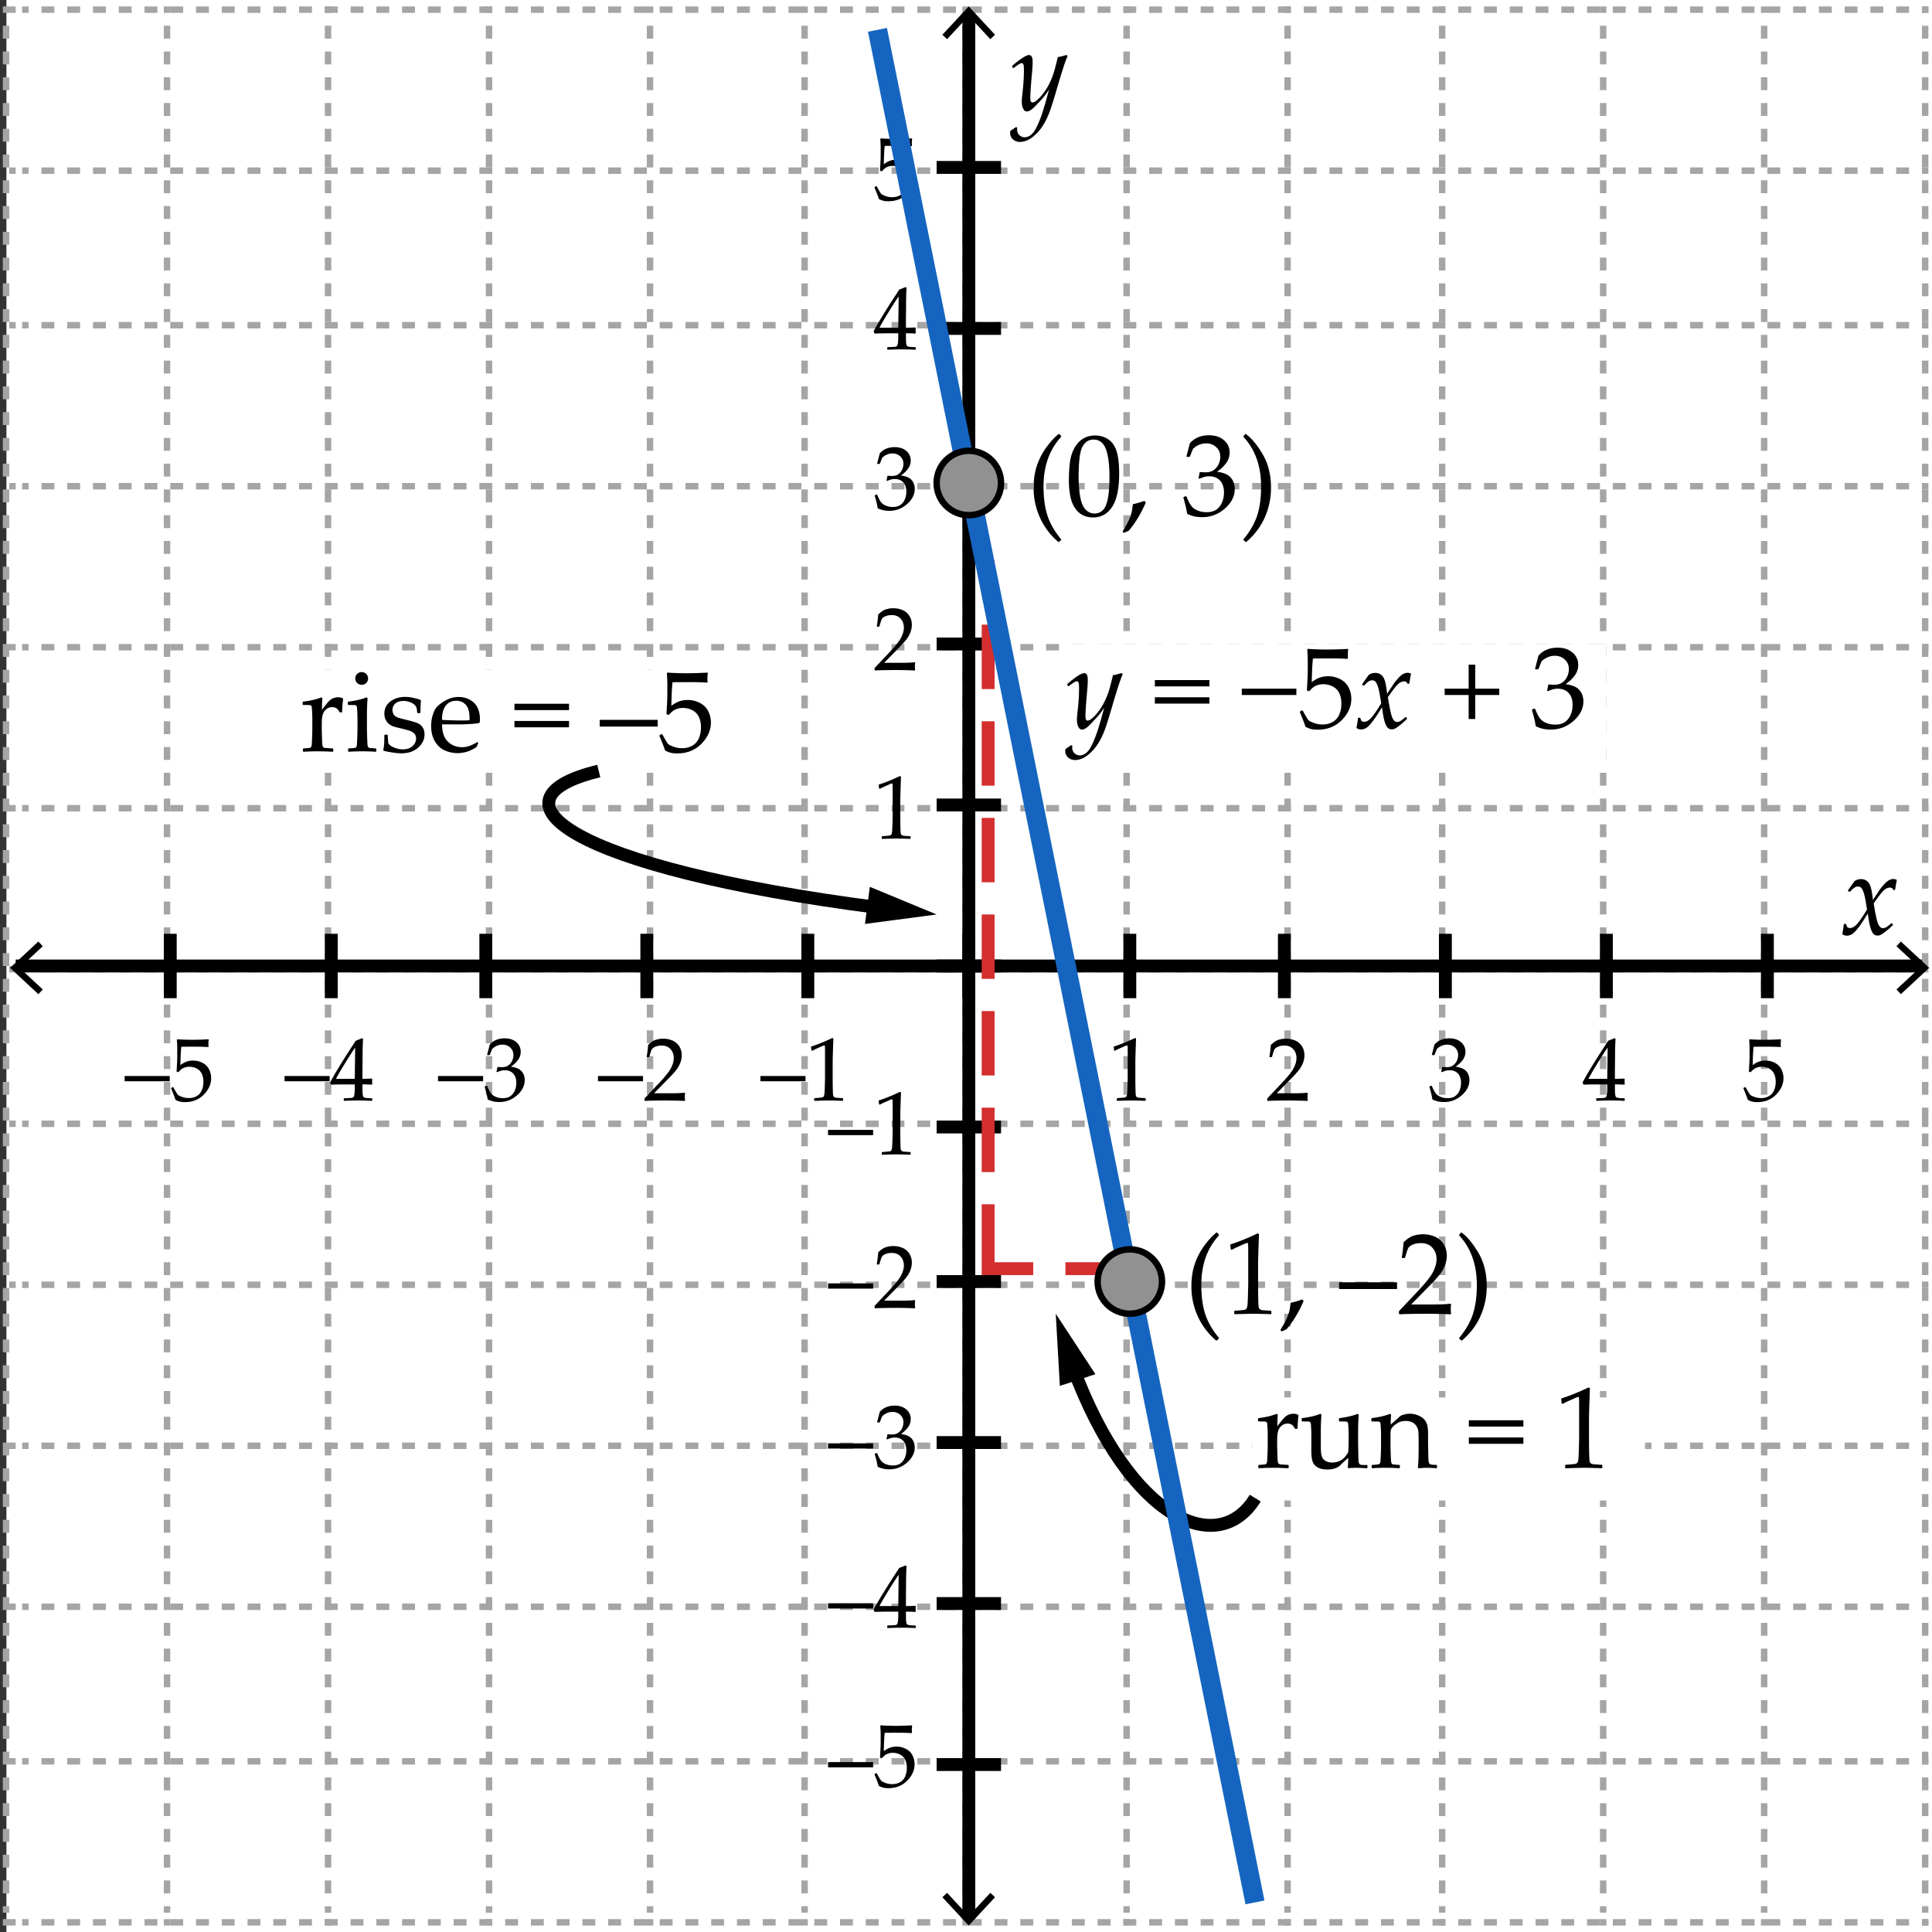 <svg xmlns="http://www.w3.org/2000/svg" width="300" height="300"><rect width="100%" height="100%" fill="#333333" stroke="none"/><path fill="#FFF" d="M1 0h300v300H1z"/><g fill="none" stroke="#A5A5A5" stroke-miterlimit="10"><path d="M299.438 298.498h-1"/><path stroke-dasharray="2,2" d="M296.438 298.498h-293"/><path d="M2.438 298.498h-1"/></g><g fill="none" stroke="#A5A5A5" stroke-miterlimit="10"><path d="M299.438 273.498h-1"/><path stroke-dasharray="2,2" d="M296.438 273.498h-293"/><path d="M2.438 273.498h-1"/></g><g fill="none" stroke="#A5A5A5" stroke-miterlimit="10"><path d="M299.438 249.498h-1"/><path stroke-dasharray="2,2" d="M296.438 249.498h-293"/><path d="M2.438 249.498h-1"/></g><g fill="none" stroke="#A5A5A5" stroke-miterlimit="10"><path d="M299.438 224.498h-1"/><path stroke-dasharray="2,2" d="M296.438 224.498h-293"/><path d="M2.438 224.498h-1"/></g><g fill="none" stroke="#A5A5A5" stroke-miterlimit="10"><path d="M299.438 199.498h-1"/><path stroke-dasharray="2,2" d="M296.438 199.498h-293"/><path d="M2.438 199.498h-1"/></g><g fill="none" stroke="#A5A5A5" stroke-miterlimit="10"><path d="M299.438 174.498h-1"/><path stroke-dasharray="2,2" d="M296.438 174.498h-293"/><path d="M2.438 174.498h-1"/></g><g fill="none" stroke="#A5A5A5" stroke-miterlimit="10"><path d="M299.438 150.498h-1"/><path stroke-dasharray="2,2" d="M296.438 150.498h-293"/><path d="M2.438 150.498h-1"/></g><g fill="none" stroke="#A5A5A5" stroke-miterlimit="10"><path d="M299.438 125.498h-1"/><path stroke-dasharray="2,2" d="M296.438 125.498h-293"/><path d="M2.438 125.498h-1"/></g><g fill="none" stroke="#A5A5A5" stroke-miterlimit="10"><path d="M299.438 100.498h-1"/><path stroke-dasharray="2,2" d="M296.438 100.498h-293"/><path d="M2.438 100.498h-1"/></g><g fill="none" stroke="#A5A5A5" stroke-miterlimit="10"><path d="M299.438 75.498h-1"/><path stroke-dasharray="2,2" d="M296.438 75.498h-293"/><path d="M2.438 75.498h-1"/></g><g fill="none" stroke="#A5A5A5" stroke-miterlimit="10"><path d="M299.438 50.498h-1"/><path stroke-dasharray="2,2" d="M296.438 50.498h-293"/><path d="M2.438 50.498h-1"/></g><g fill="none" stroke="#A5A5A5" stroke-miterlimit="10"><path d="M299.438 26.498h-1"/><path stroke-dasharray="2,2" d="M296.438 26.498h-293"/><path d="M2.438 26.498h-1"/></g><g fill="none" stroke="#A5A5A5" stroke-miterlimit="10"><path d="M299.438 1.498h-1"/><path stroke-dasharray="2,2" d="M296.438 1.498h-293"/><path d="M2.438 1.498h-1"/></g><g><g fill="none" stroke="#A5A5A5" stroke-miterlimit="10"><path d="M298.938.998v1"/><path stroke-dasharray="2,2" d="M298.938 3.998v293"/><path d="M298.938 297.998v1"/></g><g fill="none" stroke="#A5A5A5" stroke-miterlimit="10"><path d="M273.938.998v1"/><path stroke-dasharray="2,2" d="M273.938 3.998v293"/><path d="M273.938 297.998v1"/></g><g fill="none" stroke="#A5A5A5" stroke-miterlimit="10"><path d="M248.938.998v1"/><path stroke-dasharray="2,2" d="M248.938 3.998v293"/><path d="M248.938 297.998v1"/></g><g fill="none" stroke="#A5A5A5" stroke-miterlimit="10"><path d="M223.938.998v1"/><path stroke-dasharray="2,2" d="M223.938 3.998v293"/><path d="M223.938 297.998v1"/></g><g fill="none" stroke="#A5A5A5" stroke-miterlimit="10"><path d="M199.938.998v1"/><path stroke-dasharray="2,2" d="M199.938 3.998v293"/><path d="M199.938 297.998v1"/></g><g fill="none" stroke="#A5A5A5" stroke-miterlimit="10"><path d="M174.938.998v1"/><path stroke-dasharray="2,2" d="M174.938 3.998v293"/><path d="M174.938 297.998v1"/></g><g fill="none" stroke="#A5A5A5" stroke-miterlimit="10"><path d="M149.938.998v1"/><path stroke-dasharray="2,2" d="M149.938 3.998v293"/><path d="M149.938 297.998v1"/></g><g fill="none" stroke="#A5A5A5" stroke-miterlimit="10"><path d="M124.938.998v1"/><path stroke-dasharray="2,2" d="M124.938 3.998v293"/><path d="M124.938 297.998v1"/></g><g fill="none" stroke="#A5A5A5" stroke-miterlimit="10"><path d="M100.938.998v1"/><path stroke-dasharray="2,2" d="M100.938 3.998v293"/><path d="M100.938 297.998v1"/></g><g fill="none" stroke="#A5A5A5" stroke-miterlimit="10"><path d="M75.938.998v1"/><path stroke-dasharray="2,2" d="M75.938 3.998v293"/><path d="M75.938 297.998v1"/></g><g fill="none" stroke="#A5A5A5" stroke-miterlimit="10"><path d="M50.938.998v1"/><path stroke-dasharray="2,2" d="M50.938 3.998v293"/><path d="M50.938 297.998v1"/></g><g fill="none" stroke="#A5A5A5" stroke-miterlimit="10"><path d="M25.938.998v1"/><path stroke-dasharray="2,2" d="M25.938 3.998v293"/><path d="M25.938 297.998v1"/></g><g fill="none" stroke="#A5A5A5" stroke-miterlimit="10"><path d="M.938.998v1"/><path stroke-dasharray="2,2" d="M.938 3.998v293"/><path d="M.938 297.998v1"/></g></g><g><path fill="none" stroke="#000" stroke-width="2" stroke-miterlimit="10" d="M150.438 1.998v296"/><path d="M146.33 5.398l.733.683 3.356-3.612 3.357 3.612.733-.683L150.419 1zM146.33 294.602l.733-.682 3.356 3.611 3.357-3.611.733.682-4.09 4.398z"/></g><g fill="none" stroke="#000" stroke-width="2" stroke-miterlimit="10"><path d="M274.438 154.998v-10M249.438 154.998v-10M224.438 154.998v-10M199.438 154.998v-10M175.438 154.998v-10M150.438 154.998v-10M125.438 154.998v-10M100.438 154.998v-10M75.438 154.998v-10M51.438 154.998v-10M26.438 154.998v-10"/></g><g fill="none" stroke="#000" stroke-width="2" stroke-miterlimit="10"><path d="M145.438 273.998h10M145.438 248.998h10M145.438 223.998h10M145.438 198.998h10M145.438 174.998h10M145.438 149.998h10M145.438 124.998h10M145.438 99.998h10M145.438 75.998h10M145.438 50.998h10M145.438 25.998h10"/></g><g><path fill="none" stroke="#000" stroke-width="2" stroke-miterlimit="10" d="M298.438 149.998h-296"/><path d="M295.164 146.197l-.682.733 3.612 3.356-3.612 3.358.682.732 4.399-4.09zM5.96 146.197l.683.733-3.612 3.356 3.612 3.358-.683.732-4.397-4.09z"/></g><g><path d="M286.07 145.053c.141-.75.214-1.248.22-1.494l.053-.07.229-.035.088.053.176.449c.146.1.287.148.422.148.369 0 .744-.215 1.125-.646s.891-1.173 1.529-2.228c-.029-.193-.1-.62-.211-1.279s-.234-1.158-.369-1.498-.263-.557-.382-.65a.662.662 0 0 0-.418-.141.987.987 0 0 0-.523.136 3.21 3.21 0 0 0-.558.479l-.185.184-.088.018-.211-.123-.018-.096 1.011-1.434a1.753 1.753 0 0 1 1.037-.316c.486 0 .879.193 1.178.58s.516 1.275.65 2.664l.94-1.424c.094-.158.302-.428.624-.809s.609-.648.861-.801.501-.229.747-.229c.188 0 .369.051.545.15-.135.691-.22 1.18-.255 1.467l-.062.07-.141.035-.088-.043c-.076-.129-.151-.219-.225-.269s-.174-.075-.303-.075c-.305 0-.611.134-.918.4-.309.267-.843.951-1.604 2.053.27 1.705.502 2.772.698 3.203s.441.646.734.646c.17 0 .344-.052.523-.154.178-.103.44-.307.786-.611l.105.01.123.184-.009.105c-.375.369-.729.684-1.059.941-.332.258-.58.434-.748.527a1.13 1.13 0 0 1-.566.141c-.287 0-.519-.115-.694-.344s-.325-.576-.448-1.045-.243-1.152-.36-2.049c-.498.838-.958 1.539-1.38 2.102s-.767.928-1.033 1.098-.543.256-.83.256c-.29.002-.53-.078-.718-.236z"/></g><g><path d="M156.895 20.323l.87-.589.185.062a1.976 1.976 0 0 0-.018.246c0 .422.123.74.369.954s.51.321.791.321c.223 0 .449-.057.682-.171.23-.114.457-.303.676-.567.221-.264.468-.706.743-1.327s.525-1.291.751-2.008.444-1.466.655-2.246l.299-1.099c-.398.609-.765 1.099-1.099 1.468s-.662.721-.984 1.055-.589.565-.8.694-.398.193-.563.193c-.246 0-.439-.151-.58-.453s-.211-.675-.211-1.121c0-.229.041-.697.123-1.406.141-1.283.211-2.396.211-3.34 0-.486-.025-.804-.075-.954s-.136-.224-.259-.224c-.135 0-.305.067-.51.202s-.463.322-.773.563l-.114-.035-.097-.211.026-.132c1.307-1.102 2.168-1.652 2.584-1.652a.48.48 0 0 1 .418.229c.102.152.153.439.153.861 0 .398-.029.92-.088 1.564-.182 1.992-.272 3.322-.272 3.99 0 .234.024.413.074.536s.14.185.269.185c.088 0 .203-.035.347-.105s.374-.261.69-.571.633-.702.949-1.173.599-.992.849-1.56c.248-.568.443-1.11.584-1.626s.311-1.187.51-2.013c.398-.059.841-.17 1.327-.334l.193.176c-.293.586-.832 2.218-1.617 4.896a85.41 85.41 0 0 1-.997 3.256c-.268.794-.582 1.518-.945 2.171s-.785 1.22-1.266 1.701-.934.819-1.357 1.015c-.426.196-.831.294-1.218.294-.416 0-.775-.13-1.077-.391s-.452-.602-.452-1.024c0-.089.014-.189.044-.3z"/></g><g><path fill="#FFF" d="M165.438 99.998h84v20h-84z"/><path d="M165.457 116.303l.87-.588.185.061a1.976 1.976 0 0 0-.018.246c0 .422.123.74.369.954s.51.321.791.321c.223 0 .449-.058.682-.172.23-.114.457-.303.676-.566.221-.264.468-.707.743-1.328s.525-1.29.751-2.008.444-1.467.655-2.246l.299-1.098c-.398.609-.765 1.098-1.099 1.467s-.662.721-.984 1.055-.589.566-.8.695-.398.193-.563.193c-.246 0-.439-.151-.58-.453s-.211-.676-.211-1.121c0-.229.041-.697.123-1.406.141-1.283.211-2.396.211-3.34 0-.486-.025-.804-.075-.953s-.136-.225-.259-.225c-.135 0-.305.068-.51.203s-.463.322-.773.563l-.114-.035-.097-.211.026-.133c1.307-1.102 2.168-1.652 2.584-1.652a.48.48 0 0 1 .418.229c.102.152.153.439.153.861 0 .398-.029.92-.088 1.564-.182 1.992-.272 3.322-.272 3.99 0 .234.024.414.074.537s.14.184.269.184c.088 0 .203-.035.347-.105s.374-.26.69-.57.633-.702.949-1.174.599-.992.849-1.561c.248-.568.443-1.109.584-1.625s.311-1.188.51-2.014c.398-.059.841-.17 1.327-.334l.193.176c-.293.586-.832 2.219-1.617 4.896a85.41 85.41 0 0 1-.997 3.256c-.268.794-.582 1.518-.945 2.171s-.785 1.22-1.266 1.7-.934.819-1.357 1.016c-.426.196-.831.295-1.218.295-.416 0-.775-.131-1.077-.392s-.452-.603-.452-1.024a1.2 1.2 0 0 1 .044-.299zM187.799 106.582h-8.473v-.984h8.473v.984zm0 2.672h-8.473v-.984h8.473v.984zM201.299 107.918h-8.473v-.984h8.473v.984zM202.714 112.857c-.141-.457-.431-1.213-.87-2.268l.018-.113.308-.176.105.025c.486.885.789 1.388.909 1.508s.395.261.822.422.879.242 1.354.242c.592 0 1.116-.129 1.573-.387s.797-.639 1.02-1.143.334-1.076.334-1.715c0-.627-.11-1.167-.329-1.621-.221-.454-.556-.799-1.007-1.033s-.938-.352-1.459-.352c-.328 0-.626.045-.892.133a2.2 2.2 0 0 0-.668.338c-.18.138-.392.342-.638.611l-.36-.105.097-1.891c.023-.357.035-.717.035-1.08v-1.564c0-.469-.015-.918-.044-1.346a9.678 9.678 0 0 1-.026-.5l.114-.088c.896.07 1.919.105 3.067.105a55.9 55.9 0 0 0 3.138-.105l.035.088a5.675 5.675 0 0 0-.062.799c0 .123.009.328.026.615l-.088.053a40.315 40.315 0 0 0-2.689-.07c-1.529 0-2.417.006-2.663.018-.088.691-.149 1.91-.185 3.656.48-.352.914-.59 1.301-.716s.806-.188 1.257-.188c.639 0 1.251.146 1.837.439s1.023.717 1.314 1.273c.289.557.435 1.158.435 1.803 0 1.189-.491 2.283-1.472 3.282-.982.999-2.237 1.499-3.767 1.499-.41 0-.749-.035-1.015-.105a4.277 4.277 0 0 1-.865-.343zM210.633 113.033c.141-.75.214-1.248.22-1.494l.053-.07.229-.035.088.053.176.449c.146.1.287.148.422.148.369 0 .744-.215 1.125-.646s.891-1.173 1.529-2.228c-.029-.193-.1-.62-.211-1.279s-.234-1.158-.369-1.498-.263-.557-.382-.65a.662.662 0 0 0-.418-.141.987.987 0 0 0-.523.136 3.21 3.21 0 0 0-.558.479l-.185.184-.088.018-.211-.123-.018-.096 1.011-1.434a1.753 1.753 0 0 1 1.037-.316c.486 0 .879.193 1.178.58s.516 1.275.65 2.664l.94-1.424c.094-.158.302-.428.624-.809s.609-.648.861-.801.501-.229.747-.229c.188 0 .369.051.545.15-.135.691-.22 1.18-.255 1.467l-.062.07-.141.035-.088-.043c-.076-.129-.151-.219-.225-.269s-.174-.075-.303-.075c-.305 0-.611.134-.918.4-.309.267-.843.951-1.604 2.053.27 1.705.502 2.772.698 3.203s.441.646.734.646c.17 0 .344-.052.523-.154.178-.103.44-.307.786-.611l.105.01.123.184-.009.105c-.375.369-.729.684-1.059.941-.332.258-.58.434-.748.527a1.13 1.13 0 0 1-.566.141c-.287 0-.519-.115-.694-.344s-.325-.576-.448-1.045-.243-1.152-.36-2.049c-.498.838-.958 1.539-1.38 2.102s-.767.928-1.033 1.098-.543.256-.83.256c-.29.002-.531-.078-.718-.236zM232.799 107.918h-3.727v3.727h-1.02v-3.727h-3.727v-.984h3.727v-3.727h1.02v3.727h3.727v.984zM238.477 112.779c-.105-.691-.302-1.523-.589-2.496l.044-.133.325-.123.123.063c.205.539.425.984.659 1.336s.571.621 1.011.809.914.281 1.424.281c.645 0 1.155-.135 1.534-.404.377-.27.669-.637.874-1.1s.308-.984.308-1.564c0-.779-.204-1.391-.611-1.836s-.971-.668-1.691-.668c-.246 0-.466.023-.659.07s-.492.152-.896.316l-.097-.088.193-.959c.475.029.791.045.949.045.686 0 1.229-.244 1.631-.73a2.63 2.63 0 0 0 .602-1.723c0-.58-.21-1.066-.629-1.459s-.936-.588-1.551-.588c-.404 0-.787.082-1.146.246a3 3 0 0 0-.893.598c-.1.199-.258.592-.475 1.178l-.088.078h-.396l-.07-.078.527-2.039c.732-.826 1.726-1.24 2.979-1.24.955 0 1.727.254 2.316.761.588.507.883 1.144.883 1.911 0 .586-.173 1.124-.519 1.613s-.826.951-1.441 1.385c1.014.123 1.728.426 2.14.909.414.483.62 1.067.62 1.753 0 1.125-.51 2.138-1.529 3.037s-2.197 1.35-3.533 1.35c-.398 0-.771-.034-1.116-.102s-.751-.204-1.213-.409z"/></g><g><path fill="#FFF" stroke="#FFF" stroke-miterlimit="10" d="M42.938 104.498h75v15h-75zM194.938 217.498h60v15h-60z"/><path fill="none" stroke="#D32F2F" stroke-width="2" stroke-miterlimit="10" stroke-dasharray="10,5" d="M175.438 196.998h-23M153.438 196.998v-110"/><path d="M49.896 108.289l.167.114c-.035.34-.062.943-.079 1.811l.659-.835c.217-.275.409-.488.575-.637.168-.15.362-.266.585-.348s.451-.123.686-.123c.258 0 .501.053.729.158l.062.123a20.947 20.947 0 0 0-.158 2.057h-.396c-.234-.539-.612-.809-1.134-.809-.363 0-.68.115-.949.348-.27.23-.45.521-.54.869-.092.35-.137.79-.137 1.323v.976c0 .176.012.606.035 1.292s.049 1.081.074 1.187a.444.444 0 0 0 .123.232.445.445 0 0 0 .221.102c.09.018.508.047 1.252.088l.079.07v.369l-.079.079a40.637 40.637 0 0 0-2.443-.07c-.674 0-1.377.023-2.109.07l-.079-.079v-.369l.079-.07c.568-.035.889-.062.963-.079a.41.41 0 0 0 .193-.11.47.47 0 0 0 .113-.254c.021-.115.045-.492.07-1.135.027-.641.04-1.126.04-1.454v-1.731c0-.234-.012-.554-.035-.958s-.043-.653-.058-.747-.06-.162-.136-.207c-.076-.043-.229-.065-.457-.065l-.738-.009-.079-.07v-.378l.07-.07c1.121-.137 2.064-.356 2.831-.661zM56.91 108.289l.167.114a36.376 36.376 0 0 0-.097 2.927v1.986c0 .129.012.543.035 1.244.023.699.048 1.108.075 1.226.025.117.065.202.118.255s.117.086.193.102c.076.014.393.039.949.074l.079.07v.369l-.07.079a33.073 33.073 0 0 0-2.118-.07c-.674 0-1.377.023-2.109.07l-.079-.079v-.369l.079-.07c.568-.035.889-.062.962-.079s.138-.054.193-.11a.47.47 0 0 0 .115-.254c.02-.115.043-.492.07-1.135.025-.641.039-1.126.039-1.454v-1.731c0-.234-.012-.554-.035-.958s-.043-.653-.057-.747a.28.28 0 0 0-.137-.207c-.076-.043-.229-.065-.457-.065l-.738-.009-.079-.07v-.378l.07-.07c1.121-.137 2.065-.356 2.832-.661zm-.747-3.929c.275 0 .51.097.703.29s.29.428.29.703c0 .27-.097.501-.29.694s-.428.29-.703.29a.974.974 0 0 1-.699-.285c-.196-.191-.294-.424-.294-.699s.098-.51.294-.703.43-.29.699-.29zM59.758 114.081h.378l.079.079c.012.492.041.914.088 1.266.182.275.495.5.94.672.445.174.885.26 1.318.26.621 0 1.117-.167 1.49-.501.371-.334.558-.732.558-1.195 0-.252-.067-.47-.202-.655-.135-.184-.338-.336-.611-.457-.271-.119-.76-.262-1.463-.426a16.77 16.77 0 0 1-1.266-.33c-.24-.078-.472-.212-.694-.399s-.393-.417-.51-.69a2.25 2.25 0 0 1-.176-.9c0-.785.312-1.414.937-1.885.623-.473 1.401-.708 2.333-.708.393 0 .82.054 1.283.163a7.03 7.03 0 0 1 1.055.312l.079.123c-.047.234-.076.85-.088 1.846l-.079.079h-.352l-.079-.079c-.023-.357-.056-.608-.097-.751-.041-.145-.146-.299-.316-.467-.17-.166-.41-.307-.721-.422a2.86 2.86 0 0 0-.984-.171c-.357 0-.658.053-.901.158s-.439.265-.588.479c-.15.213-.225.473-.225.777 0 .223.045.422.137.598.09.176.229.318.417.426.188.109.384.187.589.233l.958.246c.82.199 1.407.372 1.763.519.354.146.628.367.821.664.193.295.29.654.29 1.076 0 .809-.334 1.503-1.002 2.083s-1.526.87-2.575.87c-.369 0-.828-.041-1.376-.123s-1.015-.173-1.401-.272l-.044-.114.088-.589c.029-.182.047-.364.053-.55.006-.184.012-.572.018-1.164l.078-.081zM74.269 115.373l-.281.633c-.609.393-1.153.647-1.631.765s-.903.176-1.278.176c-.703 0-1.37-.138-1.999-.413-.631-.275-1.143-.741-1.539-1.397-.395-.656-.593-1.447-.593-2.373 0-.615.076-1.171.229-1.665.152-.496.312-.863.479-1.104.166-.24.449-.507.848-.8s.82-.527 1.266-.703.926-.264 1.441-.264c.703 0 1.322.165 1.859.497.535.33.912.754 1.129 1.27s.325 1.063.325 1.644c0 .182-.009.357-.026.527l-.097.097c-.398.088-.935.146-1.608.176s-1.119.044-1.336.044h-2.821c.012 1.213.316 2.106.914 2.681s1.33.861 2.197.861c.41 0 .804-.07 1.183-.211a7.452 7.452 0 0 0 1.199-.589l.14.148zm-5.634-3.595c.105.018.511.038 1.218.062.705.023 1.229.035 1.568.035.814 0 1.31-.015 1.485-.044.006-.141.009-.249.009-.325 0-.908-.185-1.584-.554-2.025-.369-.443-.873-.664-1.512-.664-.697 0-1.241.249-1.63.747-.39.498-.584 1.236-.584 2.214zM88.357 110.267h-8.473v-.984h8.473v.984zm0 2.671h-8.473v-.984h8.473v.984zM93.121 112.824v-1.046h9v1.046h-9zM103.272 116.542c-.141-.457-.431-1.213-.87-2.268l.018-.114.308-.176.105.026c.486.885.789 1.388.909 1.507.12.121.395.262.822.422a3.79 3.79 0 0 0 1.354.242c.592 0 1.116-.129 1.573-.387s.797-.639 1.02-1.143.334-1.075.334-1.714c0-.627-.11-1.167-.329-1.622-.221-.453-.556-.798-1.007-1.032s-.938-.352-1.459-.352c-.328 0-.626.044-.892.132-.268.088-.49.201-.668.338-.18.139-.392.342-.638.611l-.36-.105.097-1.89c.023-.357.035-.718.035-1.081v-1.564c0-.469-.015-.917-.044-1.345a9.695 9.695 0 0 1-.026-.501l.114-.088c.896.07 1.919.105 3.067.105a55.9 55.9 0 0 0 3.138-.105l.035.088a5.689 5.689 0 0 0-.062.8c0 .123.009.328.026.615l-.088.053a40.315 40.315 0 0 0-2.689-.07c-1.529 0-2.417.006-2.663.018-.088.691-.149 1.91-.185 3.656.48-.352.914-.591 1.301-.716a4.01 4.01 0 0 1 1.257-.189c.639 0 1.251.146 1.837.439s1.023.718 1.314 1.274c.289.557.435 1.157.435 1.802 0 1.189-.491 2.283-1.472 3.283-.982.998-2.237 1.498-3.767 1.498-.41 0-.749-.035-1.015-.105a4.414 4.414 0 0 1-.865-.342z"/><g><path d="M198.249 219.542l.167.114c-.035.34-.062.943-.079 1.811l.659-.835a5.39 5.39 0 0 1 .575-.638c.168-.148.362-.265.585-.347s.451-.123.686-.123c.258 0 .501.053.729.158l.062.123a20.947 20.947 0 0 0-.158 2.057h-.396c-.234-.539-.612-.809-1.134-.809-.363 0-.68.116-.949.347-.27.232-.45.521-.54.871-.092.348-.137.789-.137 1.322v.976c0 .176.012.606.035 1.292s.049 1.081.074 1.187a.456.456 0 0 0 .123.233.462.462 0 0 0 .221.101c.09.018.508.047 1.252.088l.079.07v.369l-.079.079a40.637 40.637 0 0 0-2.443-.07c-.674 0-1.377.023-2.109.07l-.079-.079v-.369l.079-.07c.568-.035.889-.062.963-.079a.425.425 0 0 0 .193-.109.476.476 0 0 0 .113-.256c.021-.113.045-.492.07-1.133.027-.643.04-1.127.04-1.455v-1.731c0-.234-.012-.554-.035-.958s-.043-.653-.058-.747-.06-.163-.136-.206c-.076-.045-.229-.066-.457-.066l-.738-.009-.079-.07v-.378l.07-.07c1.12-.137 2.063-.356 2.831-.661zM205.025 219.542l.167.114a36.376 36.376 0 0 0-.097 2.927v2.048c0 .75.057 1.271.172 1.564.113.293.312.518.593.672.281.156.615.233 1.002.233.428 0 .817-.083 1.169-.251.352-.166.646-.402.883-.707.238-.305.374-.51.409-.615s.059-.401.07-.888l.026-.984v-.949c0-.234-.012-.554-.035-.958s-.043-.653-.057-.747a.275.275 0 0 0-.137-.206c-.076-.045-.229-.066-.457-.066l-.738-.009-.079-.07v-.378l.07-.07c1.119-.135 2.063-.354 2.83-.659l.167.114a36.376 36.376 0 0 0-.097 2.927v1.547c0 .088.015.806.044 2.153.012.498.042.801.092.91.05.107.119.184.207.229.088.043.349.065.782.065h.246l.079.07v.352l-.07.079c-.826-.047-1.38-.07-1.661-.07-.357 0-.771.021-1.239.062l-.079-.07c.035-.598.062-1.104.079-1.521-.369.287-.791.671-1.266 1.151-.182.182-.442.334-.782.457s-.727.185-1.16.185c-.656 0-1.168-.104-1.534-.313a1.735 1.735 0 0 1-.777-.861c-.152-.365-.229-.997-.229-1.894l.009-.694v-1.714c0-.234-.012-.554-.035-.958s-.043-.653-.058-.747-.06-.163-.136-.206c-.076-.045-.229-.066-.457-.066l-.738-.009-.079-.07v-.378l.07-.07c1.12-.137 2.064-.356 2.831-.661zM215.845 219.542l.167.114c-.035.393-.059.908-.07 1.547.469-.387.914-.779 1.336-1.178.123-.111.238-.193.347-.246s.289-.108.541-.167.51-.088.773-.088c.445 0 .877.091 1.297.272.418.182.734.396.949.646.213.248.361.543.443.883s.123.759.123 1.257v1.547c0 .1.015.829.044 2.188.012.557.073.888.185.993s.475.158 1.09.158l.07.07v.378l-.07.07a29.102 29.102 0 0 0-1.512-.07c-.152 0-.58.023-1.283.07l-.105-.097c.076-.762.114-1.755.114-2.979v-1.151c0-.691-.017-1.189-.048-1.494a1.854 1.854 0 0 0-.295-.831 1.685 1.685 0 0 0-.659-.58c-.275-.137-.604-.206-.984-.206-.305 0-.565.03-.782.093-.217.061-.46.188-.729.377-.27.191-.469.369-.598.537a1.12 1.12 0 0 0-.233.465c-.025.145-.039.45-.039.919v1.529c0 .129.012.544.035 1.243.023.701.049 1.109.074 1.227.027.117.066.202.119.255s.117.087.193.101c.076.016.393.04.949.075l.079.07v.369l-.07.079a33.073 33.073 0 0 0-2.118-.07c-.674 0-1.377.023-2.109.07l-.079-.079v-.369l.079-.07c.568-.035.889-.062.963-.079a.425.425 0 0 0 .193-.109.476.476 0 0 0 .113-.256c.021-.113.045-.492.07-1.133.027-.643.04-1.127.04-1.455v-1.731c0-.234-.012-.554-.035-.958s-.043-.653-.058-.747-.06-.163-.136-.206c-.076-.045-.229-.066-.457-.066l-.738-.009-.079-.07v-.378l.07-.07c1.119-.136 2.062-.355 2.83-.66zM236.552 221.52h-8.473v-.984h8.473v.984zm0 2.671h-8.473v-.984h8.473v.984zM242.66 217.986l-.158-.053-.088-.721.088-.088c.586-.17 1.327-.442 2.224-.817s1.538-.662 1.925-.861l.229.088c-.094 2.566-.141 4.107-.141 4.623v3.261c0 .803.009 1.557.026 2.264.018.705.044 1.121.079 1.248a.562.562 0 0 0 .181.294c.084.07.203.116.355.136.152.021.606.052 1.362.093l.062.07v.396l-.062.07a85.483 85.483 0 0 0-2.716-.07c-.398 0-1.374.023-2.927.07l-.062-.07v-.396l.07-.07c.879-.064 1.381-.111 1.508-.141a.557.557 0 0 0 .289-.153c.067-.074.122-.213.163-.418s.075-.812.101-1.819l.04-1.547v-3.463c0-1.699-.005-2.622-.013-2.769-.01-.146-.061-.22-.154-.22-.023 0-.056.006-.097.018s-.17.064-.387.158l-.87.387c-.362.158-.705.325-1.027.5z"/></g><g><path fill="none" stroke="#000" stroke-width="2" stroke-miterlimit="10" d="M92.978 119.729c-18.095 4.354-4.967 14.994 43.661 21.231"/><path d="M134.312 143.471l11.126-1.473-10.373-4.289z"/></g><g><path fill="none" stroke="#000" stroke-width="2" stroke-miterlimit="10" d="M194.918 232.624c-5.772 9.405-19.479 3.349-28.268-20.189"/><path d="M170.094 213.383l-6.156-9.385.637 11.205z"/></g></g><g><path d="M136.625 122.484l-.123-.041-.068-.561.068-.068a16.798 16.798 0 0 0 1.73-.635 24.033 24.033 0 0 0 1.496-.67l.178.068c-.072 1.996-.109 3.194-.109 3.596v2.535c0 .625.008 1.211.021 1.761s.033.872.061.971.074.175.141.229.158.09.277.105c.117.016.471.04 1.059.072l.049.055v.307l-.049.055a68.763 68.763 0 0 0-2.111-.055c-.311 0-1.068.019-2.277.055l-.047-.055v-.307l.055-.055c.684-.051 1.074-.087 1.172-.109a.438.438 0 0 0 .227-.12c.051-.058.094-.165.125-.325.033-.159.059-.631.08-1.414.02-.784.029-1.186.029-1.203v-2.693c0-1.322-.002-2.04-.01-2.154-.006-.113-.047-.17-.119-.17a.262.262 0 0 0-.076.014c-.031.009-.131.05-.301.123l-.676.301c-.284.123-.55.252-.802.388zM173.125 163.158l-.123-.041-.068-.561.068-.068a16.798 16.798 0 0 0 1.73-.635 24.033 24.033 0 0 0 1.496-.67l.178.068c-.072 1.996-.109 3.194-.109 3.596v2.535c0 .625.008 1.211.021 1.761s.033.872.061.971.074.175.141.229.158.09.277.105c.117.016.471.04 1.059.072l.049.055v.307l-.049.055a68.763 68.763 0 0 0-2.111-.055c-.311 0-1.068.019-2.277.055l-.047-.055v-.307l.055-.055c.684-.051 1.074-.087 1.172-.109a.438.438 0 0 0 .227-.12c.051-.058.094-.165.125-.325.033-.159.059-.631.08-1.414.02-.784.029-1.186.029-1.203v-2.693c0-1.322-.002-2.04-.01-2.154-.006-.113-.047-.17-.119-.17a.262.262 0 0 0-.076.014c-.031.009-.131.05-.301.123l-.676.301c-.284.123-.55.251-.802.388zM135.895 104.111l-.082-.068v-.314l2.289-2.427c.943-.998 1.555-1.771 1.832-2.317.279-.547.418-1.057.418-1.531 0-.557-.17-1.019-.506-1.388-.338-.369-.793-.554-1.367-.554-.369 0-.691.057-.965.171s-.457.241-.549.383c-.094.142-.23.538-.408 1.189l-.061.055h-.281l-.068-.062c.105-.615.178-1.224.219-1.825.43-.419.828-.687 1.201-.804.371-.115.76-.174 1.164-.174.484 0 .945.092 1.389.273.441.182.797.478 1.066.885.268.408.402.881.402 1.419 0 .401-.078.804-.234 1.206a4.491 4.491 0 0 1-.691 1.17c-.303.375-.717.826-1.24 1.35l-2.133 2.174h2.699c.83 0 1.52-.029 2.072-.089l.047.055a3.672 3.672 0 0 0-.041.608c0 .229.014.408.041.54l-.047.075a48.768 48.768 0 0 0-1.512-.048 82.559 82.559 0 0 0-1.346-.021c-.443 0-1.037.006-1.785.018-.746.011-1.256.028-1.523.051zM136.291 78.926a14.828 14.828 0 0 0-.459-1.941l.035-.102.252-.096.096.047c.16.42.33.766.514 1.039.182.273.443.483.785.629a2.79 2.79 0 0 0 1.107.219c.502 0 .9-.104 1.193-.314.295-.209.521-.494.68-.854.16-.36.24-.766.24-1.217 0-.606-.158-1.083-.475-1.43-.318-.346-.756-.52-1.316-.52-.191 0-.363.019-.514.055-.15.037-.383.119-.697.246l-.074-.068.15-.744c.369.022.615.033.738.033.533 0 .955-.188 1.268-.566.313-.379.469-.825.469-1.34 0-.451-.164-.83-.488-1.135-.326-.306-.729-.459-1.207-.459-.314 0-.611.064-.893.191a2.348 2.348 0 0 0-.693.465c-.078.155-.201.461-.369.916l-.068.063h-.309l-.055-.063.41-1.586c.57-.643 1.342-.963 2.318-.963.742 0 1.344.197 1.801.591.459.394.688.89.688 1.487 0 .455-.135.873-.404 1.254-.268.381-.643.739-1.121 1.076.789.096 1.344.332 1.666.708.32.376.48.831.48 1.364 0 .875-.396 1.662-1.189 2.361s-1.709 1.049-2.748 1.049c-.309 0-.6-.025-.867-.078a4.442 4.442 0 0 1-.944-.317zM137.828 54.305l-.055-.055v-.293l.055-.055c.676-.019 1.074-.039 1.201-.063a.432.432 0 0 0 .275-.143c.061-.073.104-.251.135-.533.029-.283.043-.584.043-.902v-.506h-1.496c-.871 0-1.607.014-2.209.041l-.115-.369c.793-1.486 2.117-3.637 3.971-6.453l.965-.391.17.082a46.843 46.843 0 0 0-.074 2.879l-.021 1.928v1.414a25.603 25.603 0 0 0 1.457-.041l.061.068c-.008.174-.014.299-.014.377.006.15.012.298.021.443l-.068.063a18.863 18.863 0 0 0-1.107-.041h-.35v.457c0 .511.014.873.041 1.088.027.214.07.352.131.413.059.062.178.106.359.137.18.03.49.047.932.052l.063.055v.293l-.055.055a42.087 42.087 0 0 0-4.316 0zm-1.264-3.418h2.918l.063-4.859c-.438.624-.99 1.48-1.654 2.57-.666 1.089-1.108 1.851-1.327 2.289zM128.58 249.764v-.814h7v.814h-7zM137.828 252.805l-.055-.055v-.293l.055-.055c.676-.019 1.074-.039 1.201-.063a.432.432 0 0 0 .275-.143c.061-.073.104-.251.135-.533.029-.283.043-.584.043-.902v-.506h-1.496c-.871 0-1.607.014-2.209.041l-.115-.369c.793-1.486 2.117-3.637 3.971-6.453l.965-.391.17.082a46.843 46.843 0 0 0-.074 2.879l-.021 1.928v1.414a25.603 25.603 0 0 0 1.457-.041l.061.068c-.008.174-.014.299-.014.377.006.15.012.298.021.443l-.068.063a18.863 18.863 0 0 0-1.107-.041h-.35v.457c0 .511.014.873.041 1.088.027.214.07.352.131.413.059.062.178.106.359.137.18.03.49.047.932.052l.063.055v.293l-.055.055a42.087 42.087 0 0 0-4.316 0zm-1.264-3.418h2.918l.063-4.859c-.438.624-.99 1.48-1.654 2.57-.666 1.089-1.108 1.851-1.327 2.289zM128.58 224.93v-.813h7v.813h-7zM136.291 227.76a14.828 14.828 0 0 0-.459-1.941l.035-.102.252-.096.096.047c.16.42.33.766.514 1.039.182.273.443.483.785.629a2.79 2.79 0 0 0 1.107.219c.502 0 .9-.104 1.193-.314.295-.209.521-.494.68-.854.16-.36.24-.766.24-1.217 0-.606-.158-1.083-.475-1.43-.318-.346-.756-.52-1.316-.52-.191 0-.363.019-.514.055-.15.037-.383.119-.697.246l-.074-.068.15-.744c.369.022.615.033.738.033.533 0 .955-.188 1.268-.566.313-.379.469-.825.469-1.34 0-.451-.164-.83-.488-1.135-.326-.306-.729-.459-1.207-.459-.314 0-.611.064-.893.191a2.348 2.348 0 0 0-.693.465c-.078.155-.201.461-.369.916l-.068.063h-.309l-.055-.063.41-1.586c.57-.643 1.342-.963 2.318-.963.742 0 1.344.197 1.801.591.459.394.688.89.688 1.487 0 .455-.135.873-.404 1.254-.268.381-.643.739-1.121 1.076.789.096 1.344.332 1.666.708.32.376.48.831.48 1.364 0 .875-.396 1.662-1.189 2.361s-1.709 1.049-2.748 1.049c-.309 0-.6-.025-.867-.078a4.442 4.442 0 0 1-.944-.317zM128.58 200.098v-.814h7v.814h-7zM135.895 203.152l-.082-.068v-.314l2.289-2.426c.943-.998 1.555-1.771 1.832-2.318.279-.547.418-1.057.418-1.531 0-.556-.17-1.018-.506-1.387-.338-.369-.793-.555-1.367-.555-.369 0-.691.058-.965.172-.273.113-.457.241-.549.383-.094.141-.23.537-.408 1.189l-.061.055h-.281l-.068-.063c.105-.615.178-1.223.219-1.824.43-.42.828-.688 1.201-.804.371-.116.76-.175 1.164-.175.484 0 .945.092 1.389.273.441.183.797.479 1.066.886.268.407.402.881.402 1.419 0 .4-.078.803-.234 1.206-.158.403-.389.793-.691 1.169s-.717.826-1.24 1.35l-2.133 2.174h2.699c.83 0 1.52-.029 2.072-.088l.047.055a3.65 3.65 0 0 0-.041.607c0 .229.014.408.041.541l-.047.074a49.525 49.525 0 0 0-1.512-.047 82.559 82.559 0 0 0-1.346-.021c-.443 0-1.037.006-1.785.018-.746.011-1.256.028-1.523.05zM128.58 176.264v-.813h7v.813h-7zM136.625 171.527l-.123-.041-.068-.561.068-.068a16.883 16.883 0 0 0 1.73-.637 22.875 22.875 0 0 0 1.496-.67l.178.068c-.072 1.996-.109 3.195-.109 3.596v2.537c0 .624.008 1.211.021 1.76s.033.873.061.971.074.174.141.229.158.09.277.106c.117.017.471.04 1.059.071l.049.055v.309l-.049.055a65.591 65.591 0 0 0-2.111-.055c-.311 0-1.068.018-2.277.055l-.047-.055v-.309l.055-.055c.684-.05 1.074-.086 1.172-.109a.437.437 0 0 0 .227-.119c.051-.057.094-.165.125-.324.033-.16.059-.632.08-1.416.02-.783.029-1.185.029-1.203v-2.693c0-1.321-.002-2.039-.01-2.152-.006-.114-.047-.172-.119-.172a.302.302 0 0 0-.076.014c-.031.01-.131.051-.301.123l-.676.301c-.284.122-.55.253-.802.389zM118.08 167.896v-.814h7v.814h-7zM126.125 163.158l-.123-.041-.068-.561.068-.068a16.798 16.798 0 0 0 1.73-.635 24.033 24.033 0 0 0 1.496-.67l.178.068c-.072 1.996-.109 3.194-.109 3.596v2.535c0 .625.008 1.211.021 1.761s.033.872.061.971.074.175.141.229.158.09.277.105c.117.016.471.04 1.059.072l.049.055v.307l-.049.055a68.763 68.763 0 0 0-2.111-.055c-.311 0-1.068.019-2.277.055l-.047-.055v-.307l.055-.055c.684-.051 1.074-.087 1.172-.109a.438.438 0 0 0 .227-.12c.051-.058.094-.165.125-.325.033-.159.059-.631.08-1.414.02-.784.029-1.186.029-1.203v-2.693c0-1.322-.002-2.04-.01-2.154-.006-.113-.047-.17-.119-.17a.262.262 0 0 0-.076.014c-.031.009-.131.05-.301.123l-.676.301c-.284.123-.55.251-.802.388zM196.859 170.952l-.082-.068v-.314l2.29-2.427c.943-.998 1.554-1.771 1.832-2.317s.417-1.058.417-1.531c0-.556-.169-1.019-.506-1.388s-.793-.554-1.367-.554c-.369 0-.69.058-.964.171s-.457.242-.55.383c-.094.141-.229.537-.407 1.189l-.062.055h-.28l-.068-.062c.104-.615.178-1.224.219-1.825.429-.42.828-.688 1.2-.803.371-.117.76-.175 1.165-.175.483 0 .945.091 1.388.273s.798.478 1.066.886c.269.407.403.881.403 1.418 0 .4-.079.803-.235 1.207a4.454 4.454 0 0 1-.691 1.168c-.303.377-.716.826-1.24 1.351l-2.133 2.174h2.7c.829 0 1.52-.03 2.071-.089l.048.055a3.655 3.655 0 0 0-.041.608c0 .228.014.407.041.54l-.048.075c-.328-.019-.832-.034-1.511-.048s-1.128-.021-1.347-.021c-.442 0-1.037.006-1.784.017a27.9 27.9 0 0 0-1.524.052zM222.424 170.727a14.93 14.93 0 0 0-.458-1.941l.034-.103.253-.096.096.048c.159.42.33.766.513 1.039s.444.482.786.629.711.219 1.107.219c.501 0 .899-.105 1.192-.314.295-.209.521-.494.681-.854s.239-.766.239-1.217c0-.606-.158-1.083-.475-1.429-.317-.346-.756-.52-1.316-.52-.191 0-.362.018-.513.055s-.383.119-.697.246l-.075-.068.15-.745c.369.022.615.034.738.034.533 0 .956-.189 1.268-.567.313-.378.469-.825.469-1.34 0-.451-.163-.829-.488-1.135-.326-.306-.729-.458-1.207-.458-.314 0-.611.064-.893.191a2.342 2.342 0 0 0-.693.465c-.077.154-.2.461-.369.916l-.068.062h-.308l-.055-.062.41-1.586c.569-.643 1.342-.964 2.317-.964.743 0 1.344.197 1.801.591.459.395.688.891.688 1.487 0 .456-.135.874-.403 1.255-.269.38-.643.738-1.121 1.076.788.096 1.343.332 1.665.707.32.377.481.831.481 1.364 0 .875-.396 1.662-1.189 2.362-.793.699-1.709 1.049-2.748 1.049-.31 0-.6-.026-.868-.078a4.548 4.548 0 0 1-.944-.318zM247.919 170.938l-.055-.055v-.294l.055-.055c.675-.018 1.074-.039 1.2-.062.125-.022.217-.071.276-.144s.104-.25.134-.533c.029-.283.044-.584.044-.902v-.506h-1.497c-.87 0-1.606.014-2.208.041l-.116-.369c.793-1.486 2.117-3.637 3.972-6.453l.964-.39.171.082c-.05.774-.075 1.733-.075 2.878l-.021 1.928v1.415a27.599 27.599 0 0 0 1.456-.041l.062.068a8.334 8.334 0 0 0-.014.376c.005.15.012.299.021.444l-.068.062a18.803 18.803 0 0 0-1.107-.041h-.349v.458c0 .511.014.872.041 1.087s.07.352.13.414c.06.061.179.106.359.137.18.029.49.047.933.051l.062.055v.294l-.055.055a46.523 46.523 0 0 0-2.017-.055 43.04 43.04 0 0 0-2.298.055zm-1.265-3.417h2.919l.062-4.86c-.438.625-.989 1.48-1.654 2.57s-1.108 1.852-1.327 2.29zM271.397 170.788c-.109-.355-.335-.943-.677-1.764l.014-.089.239-.137.082.021c.378.688.614 1.079.708 1.173.093.093.306.202.639.328.333.125.684.188 1.053.188.46 0 .868-.1 1.224-.301s.62-.496.793-.889.26-.836.26-1.333c0-.487-.085-.908-.257-1.261-.17-.354-.432-.621-.782-.804s-.729-.273-1.135-.273c-.255 0-.486.034-.694.103-.207.068-.38.156-.52.264a4.044 4.044 0 0 0-.495.475l-.28-.082.075-1.47c.019-.278.027-.558.027-.841v-1.217c0-.365-.012-.713-.034-1.046a7.88 7.88 0 0 1-.021-.39l.089-.068c.697.055 1.492.082 2.386.082.679 0 1.492-.027 2.44-.082l.027.068a4.404 4.404 0 0 0-.027 1.101l-.068.041a31.704 31.704 0 0 0-2.092-.055c-1.189 0-1.88.005-2.071.014-.068.538-.116 1.485-.144 2.844.374-.273.711-.459 1.012-.558.301-.098.627-.146.978-.146.497 0 .973.113 1.429.342s.797.559 1.021.991c.227.433.339.899.339 1.401 0 .926-.382 1.776-1.146 2.553-.763.777-1.739 1.166-2.929 1.166a3.16 3.16 0 0 1-.79-.082 3.471 3.471 0 0 1-.673-.267zM19.354 167.896v-.813h7v.813h-7zM27.25 170.788c-.109-.355-.335-.943-.677-1.764l.014-.089.239-.137.082.021c.378.688.614 1.079.708 1.173.093.093.306.202.639.328.333.125.684.188 1.053.188.46 0 .868-.1 1.224-.301s.62-.496.793-.889.26-.836.26-1.333c0-.487-.085-.908-.257-1.261-.17-.354-.432-.621-.782-.804s-.729-.273-1.135-.273c-.255 0-.486.034-.694.103-.207.068-.38.156-.52.264a4.044 4.044 0 0 0-.495.475l-.28-.082.075-1.47c.019-.278.027-.558.027-.841v-1.217c0-.365-.012-.713-.034-1.046a7.88 7.88 0 0 1-.021-.39l.089-.068c.697.055 1.492.082 2.386.082.679 0 1.492-.027 2.44-.082l.027.068a4.404 4.404 0 0 0-.027 1.101l-.068.041a31.704 31.704 0 0 0-2.092-.055c-1.189 0-1.88.005-2.071.014-.068.538-.116 1.485-.144 2.844.374-.273.711-.459 1.012-.558.301-.098.627-.146.978-.146.497 0 .973.113 1.429.342s.797.559 1.021.991c.227.433.339.899.339 1.401 0 .926-.382 1.776-1.146 2.553-.763.777-1.739 1.166-2.929 1.166a3.16 3.16 0 0 1-.79-.082 3.422 3.422 0 0 1-.673-.267zM44.186 167.896v-.813h7v.813h-7zM53.435 170.938l-.055-.055v-.294l.055-.055c.675-.018 1.074-.039 1.2-.062.125-.022.217-.071.276-.144s.104-.25.134-.533c.029-.283.044-.584.044-.902v-.506h-1.497c-.87 0-1.606.014-2.208.041l-.116-.369c.793-1.486 2.117-3.637 3.972-6.453l.964-.39.171.082c-.05.774-.075 1.733-.075 2.878l-.021 1.928v1.415a27.599 27.599 0 0 0 1.456-.041l.062.068a8.334 8.334 0 0 0-.014.376c.005.15.012.299.021.444l-.068.062a18.803 18.803 0 0 0-1.107-.041h-.349v.458c0 .511.014.872.041 1.087s.07.352.13.414c.06.061.179.106.359.137.18.029.49.047.933.051l.062.055v.294l-.055.055a46.523 46.523 0 0 0-2.017-.055c-.885.001-1.65.019-2.298.055zm-1.265-3.417h2.919l.062-4.86c-.438.625-.989 1.48-1.654 2.57s-1.108 1.852-1.327 2.29zM68.018 167.896v-.813h7v.813h-7zM75.729 170.727a14.93 14.93 0 0 0-.458-1.941l.034-.103.253-.096.096.048c.159.42.33.766.513 1.039s.444.482.786.629.711.219 1.107.219c.501 0 .899-.105 1.192-.314.295-.209.521-.494.681-.854s.239-.766.239-1.217c0-.606-.158-1.083-.475-1.429-.317-.346-.756-.52-1.316-.52-.191 0-.362.018-.513.055s-.383.119-.697.246l-.075-.068.15-.745c.369.022.615.034.738.034.533 0 .956-.189 1.268-.567.313-.378.469-.825.469-1.34 0-.451-.163-.829-.488-1.135-.326-.306-.729-.458-1.207-.458-.314 0-.611.064-.893.191a2.342 2.342 0 0 0-.693.465c-.077.154-.2.461-.369.916l-.068.062h-.308l-.055-.062.41-1.586c.569-.643 1.342-.964 2.317-.964.743 0 1.344.197 1.801.591.459.395.688.891.688 1.487 0 .456-.135.874-.403 1.255-.269.38-.643.738-1.121 1.076.788.096 1.343.332 1.665.707.32.377.481.831.481 1.364 0 .875-.396 1.662-1.189 2.362-.793.699-1.709 1.049-2.748 1.049-.31 0-.6-.026-.868-.078a4.548 4.548 0 0 1-.944-.318zM92.85 167.896v-.813h7v.813h-7zM100.164 170.952l-.082-.068v-.314l2.291-2.427c.943-.998 1.553-1.771 1.832-2.317.277-.547.416-1.058.416-1.531 0-.556-.168-1.019-.506-1.388-.336-.369-.793-.554-1.367-.554-.369 0-.689.058-.963.171s-.457.242-.551.383-.229.537-.406 1.189l-.063.055h-.279l-.068-.062c.104-.615.178-1.224.219-1.825.428-.42.828-.688 1.199-.803.371-.117.76-.175 1.166-.175.482 0 .945.091 1.387.273.443.183.799.478 1.066.886.27.407.404.881.404 1.418 0 .4-.08.803-.236 1.207a4.426 4.426 0 0 1-.691 1.168c-.303.377-.715.826-1.24 1.351l-2.133 2.174h2.701a20 20 0 0 0 2.07-.089l.049.055a3.655 3.655 0 0 0-.041.608c0 .228.014.407.041.54l-.049.075a45.784 45.784 0 0 0-1.51-.048 83.02 83.02 0 0 0-1.348-.021c-.441 0-1.037.006-1.783.017-.748.012-1.255.03-1.525.052zM136.475 30.903c-.109-.355-.334-.943-.676-1.764l.014-.089.238-.137.082.021c.379.688.615 1.079.709 1.172.092.093.305.203.639.328.332.125.684.188 1.053.188.459 0 .867-.1 1.223-.301s.621-.497.793-.889c.174-.392.26-.836.26-1.333 0-.488-.084-.908-.256-1.261a1.73 1.73 0 0 0-.783-.803 2.426 2.426 0 0 0-1.135-.273c-.254 0-.486.034-.693.103s-.381.156-.52.263-.305.266-.496.475l-.279-.082.074-1.47c.02-.278.027-.558.027-.841v-1.217c0-.365-.012-.713-.033-1.046a7.88 7.88 0 0 1-.021-.39l.09-.068c.697.055 1.492.082 2.385.082.68 0 1.492-.027 2.441-.082l.027.068a4.269 4.269 0 0 0-.049.622c0 .096.008.255.021.479l-.068.041a31.02 31.02 0 0 0-2.092-.055c-1.189 0-1.881.004-2.072.014-.068.538-.115 1.486-.143 2.844.373-.273.711-.459 1.012-.557s.627-.147.977-.147c.498 0 .973.114 1.43.342.455.228.797.558 1.021.991.227.433.338.9.338 1.401 0 .925-.381 1.776-1.145 2.553s-1.74 1.166-2.93 1.166c-.318 0-.582-.027-.789-.082s-.432-.143-.674-.266z"/><path fill="none" stroke="#1565C0" stroke-width="3" stroke-miterlimit="10" d="M136.251 4.632l58.623 290.773"/><path d="M128.58 274.43v-.814h7v.814h-7zM136.475 277.32c-.109-.355-.334-.943-.676-1.764l.014-.088.238-.137.082.02c.379.688.615 1.08.709 1.173.092.093.305.202.639.328.332.126.684.188 1.053.188.459 0 .867-.101 1.223-.301.355-.201.621-.497.793-.889a3.26 3.26 0 0 0 .26-1.334c0-.487-.084-.908-.256-1.261a1.738 1.738 0 0 0-.783-.804 2.426 2.426 0 0 0-1.135-.273c-.254 0-.486.035-.693.104s-.381.156-.52.263-.305.266-.496.476l-.279-.082.074-1.471c.02-.277.027-.558.027-.84v-1.217c0-.365-.012-.714-.033-1.047a7.864 7.864 0 0 1-.021-.389l.09-.068c.697.055 1.492.082 2.385.082.68 0 1.492-.027 2.441-.082l.027.068c-.033.223-.049.43-.049.621 0 .096.008.256.021.479l-.068.041a31.704 31.704 0 0 0-2.092-.055 79.05 79.05 0 0 0-2.072.014c-.068.538-.115 1.486-.143 2.844.373-.273.711-.459 1.012-.557s.627-.146.977-.146c.498 0 .973.113 1.43.342.455.228.797.558 1.021.99.227.434.338.9.338 1.402 0 .925-.381 1.775-1.145 2.553s-1.74 1.166-2.93 1.166c-.318 0-.582-.027-.789-.082s-.432-.144-.674-.267z"/><circle fill="#919191" stroke="#000" stroke-miterlimit="10" cx="175.438" cy="198.998" r="5"/><circle fill="#919191" stroke="#000" stroke-miterlimit="10" cx="150.438" cy="74.998" r="5"/><path d="M164.342 84.155a10.68 10.68 0 0 1-2.839-3.739 11.075 11.075 0 0 1-1.002-4.672c0-1.348.188-2.546.563-3.595s.897-2.013 1.569-2.892c.67-.879 1.264-1.503 1.779-1.872l.097.009.272.343v.097c-1.828 1.969-2.742 4.541-2.742 7.717 0 1.758.203 3.26.611 4.504.406 1.246 1.117 2.478 2.131 3.696l-.009.105-.325.29-.105.009zM165.977 74.628c0-1.043.053-1.981.158-2.817.105-.834.338-1.578.699-2.232.359-.652.811-1.143 1.354-1.467.541-.326 1.158-.488 1.85-.488.785 0 1.475.202 2.07.606.594.404 1.021 1.025 1.283 1.863.26.838.391 1.978.391 3.419 0 2.344-.359 4.069-1.076 5.177-.719 1.107-1.713 1.661-2.984 1.661-.639 0-1.203-.138-1.691-.413-.49-.275-.892-.674-1.205-1.195s-.533-1.137-.658-1.846a12.673 12.673 0 0 1-.191-2.268zm1.511-.51c0 1.113.084 2.127.25 3.041.168.914.445 1.571.836 1.974.389.4.854.602 1.393.602.521 0 .956-.179 1.305-.536s.604-.97.766-1.837c.16-.867.241-1.939.241-3.217 0-2.004-.19-3.486-.571-4.447s-1.011-1.441-1.89-1.441c-.768 0-1.348.372-1.74 1.116s-.59 2.325-.59 4.745zM174.309 82.529c.363-.604.624-1.058.782-1.362s.297-.626.417-.962c.12-.338.199-.597.238-.778.037-.182.092-.557.162-1.125.029-.012.193-.053.492-.123.41-.1.844-.234 1.301-.404l.22.246c-.744 1.729-1.626 3.19-2.646 4.386l-.747.343-.219-.221zM184.346 79.796c-.105-.691-.302-1.523-.589-2.496l.044-.132.325-.123.123.062c.205.539.425.984.659 1.336s.571.621 1.011.809.914.281 1.424.281c.645 0 1.155-.135 1.534-.404.377-.27.669-.636.874-1.099s.308-.984.308-1.564c0-.779-.204-1.392-.611-1.837s-.971-.668-1.691-.668c-.246 0-.466.023-.659.07s-.492.152-.896.316l-.097-.088.193-.958c.475.029.791.044.949.044.686 0 1.229-.243 1.631-.729a2.63 2.63 0 0 0 .602-1.723c0-.58-.21-1.066-.629-1.459s-.936-.589-1.551-.589c-.404 0-.787.082-1.146.246a3 3 0 0 0-.893.598c-.1.199-.258.592-.475 1.178l-.088.079h-.396l-.07-.079.527-2.039c.732-.826 1.726-1.239 2.979-1.239.955 0 1.727.254 2.316.76.588.508.883 1.145.883 1.912 0 .586-.173 1.123-.519 1.613-.346.488-.826.95-1.441 1.384 1.014.123 1.728.427 2.14.909.414.484.62 1.068.62 1.754 0 1.125-.51 2.137-1.529 3.037-1.02.898-2.197 1.349-3.533 1.349-.398 0-.771-.034-1.116-.101a5.95 5.95 0 0 1-1.213-.41zM193.521 84.155l-.105-.009-.334-.29v-.105c1.014-1.219 1.724-2.452 2.131-3.7s.611-2.748.611-4.5c0-3.176-.914-5.748-2.742-7.717v-.097l.272-.343.097-.009c.902.662 1.779 1.722 2.633 3.177.852 1.457 1.278 3.184 1.278 5.182 0 1.617-.324 3.154-.972 4.609-.647 1.458-1.603 2.724-2.869 3.802zM188.842 208.155a10.68 10.68 0 0 1-2.839-3.739 11.072 11.072 0 0 1-1.002-4.672c0-1.348.188-2.546.563-3.595s.897-2.013 1.569-2.892c.67-.879 1.264-1.503 1.779-1.872l.097.009.272.343v.097c-1.828 1.969-2.742 4.541-2.742 7.717 0 1.758.203 3.26.611 4.504.406 1.245 1.117 2.478 2.131 3.696l-.009.105-.325.29-.105.009zM191.276 194.066l-.158-.053-.088-.721.088-.088c.586-.17 1.327-.442 2.224-.817s1.538-.662 1.925-.861l.229.088c-.094 2.566-.141 4.107-.141 4.623v3.261c0 .803.009 1.558.026 2.264s.044 1.122.079 1.248.095.224.181.294c.084.07.203.116.355.136.152.021.606.052 1.362.093l.062.07v.396l-.062.07a85.483 85.483 0 0 0-2.716-.07c-.398 0-1.374.023-2.927.07l-.062-.07v-.396l.07-.07c.879-.064 1.381-.111 1.508-.141.125-.029.222-.08.289-.153s.122-.213.163-.418.075-.812.101-1.819l.04-1.547v-3.463c0-1.699-.005-2.622-.013-2.769-.01-.146-.061-.22-.154-.22-.023 0-.056.006-.097.018s-.17.064-.387.158l-.87.387c-.362.158-.704.325-1.027.5zM198.809 206.529c.363-.604.624-1.058.782-1.362s.297-.626.417-.962c.12-.337.199-.597.238-.778.037-.182.092-.557.162-1.125.029-.012.193-.053.492-.123.41-.1.844-.234 1.301-.404l.22.246c-.744 1.729-1.626 3.19-2.646 4.386l-.747.343-.219-.221zM207.932 200.157v-1.046h9v1.046h-9zM217.336 204.086l-.105-.088v-.404l2.944-3.12c1.213-1.283 1.998-2.276 2.355-2.979s.536-1.359.536-1.969c0-.715-.217-1.31-.65-1.784s-1.02-.712-1.758-.712c-.475 0-.888.073-1.239.22s-.588.311-.708.492-.294.691-.522 1.529l-.079.07h-.36l-.088-.079c.135-.791.229-1.573.281-2.347.551-.539 1.064-.884 1.542-1.032.478-.15.978-.225 1.499-.225.621 0 1.216.117 1.784.352s1.025.613 1.371 1.139c.346.523.519 1.132.519 1.823 0 .516-.101 1.032-.304 1.552a5.658 5.658 0 0 1-.887 1.502 22.81 22.81 0 0 1-1.596 1.736l-2.742 2.795h3.472c1.066 0 1.954-.038 2.663-.114l.062.07c-.035.199-.053.46-.053.782 0 .293.018.524.053.694l-.062.097c-.422-.023-1.069-.044-1.942-.062s-1.45-.026-1.731-.026c-.568 0-1.333.007-2.294.021s-1.615.038-1.961.067zM227.021 208.155l-.105-.009-.334-.29v-.105c1.014-1.219 1.724-2.452 2.131-3.7s.611-2.748.611-4.5c0-3.176-.914-5.748-2.742-7.717v-.097l.272-.343.097-.009c.902.662 1.779 1.722 2.633 3.177.852 1.457 1.278 3.184 1.278 5.182 0 1.617-.324 3.154-.972 4.609-.647 1.457-1.603 2.724-2.869 3.802z"/></g></svg>